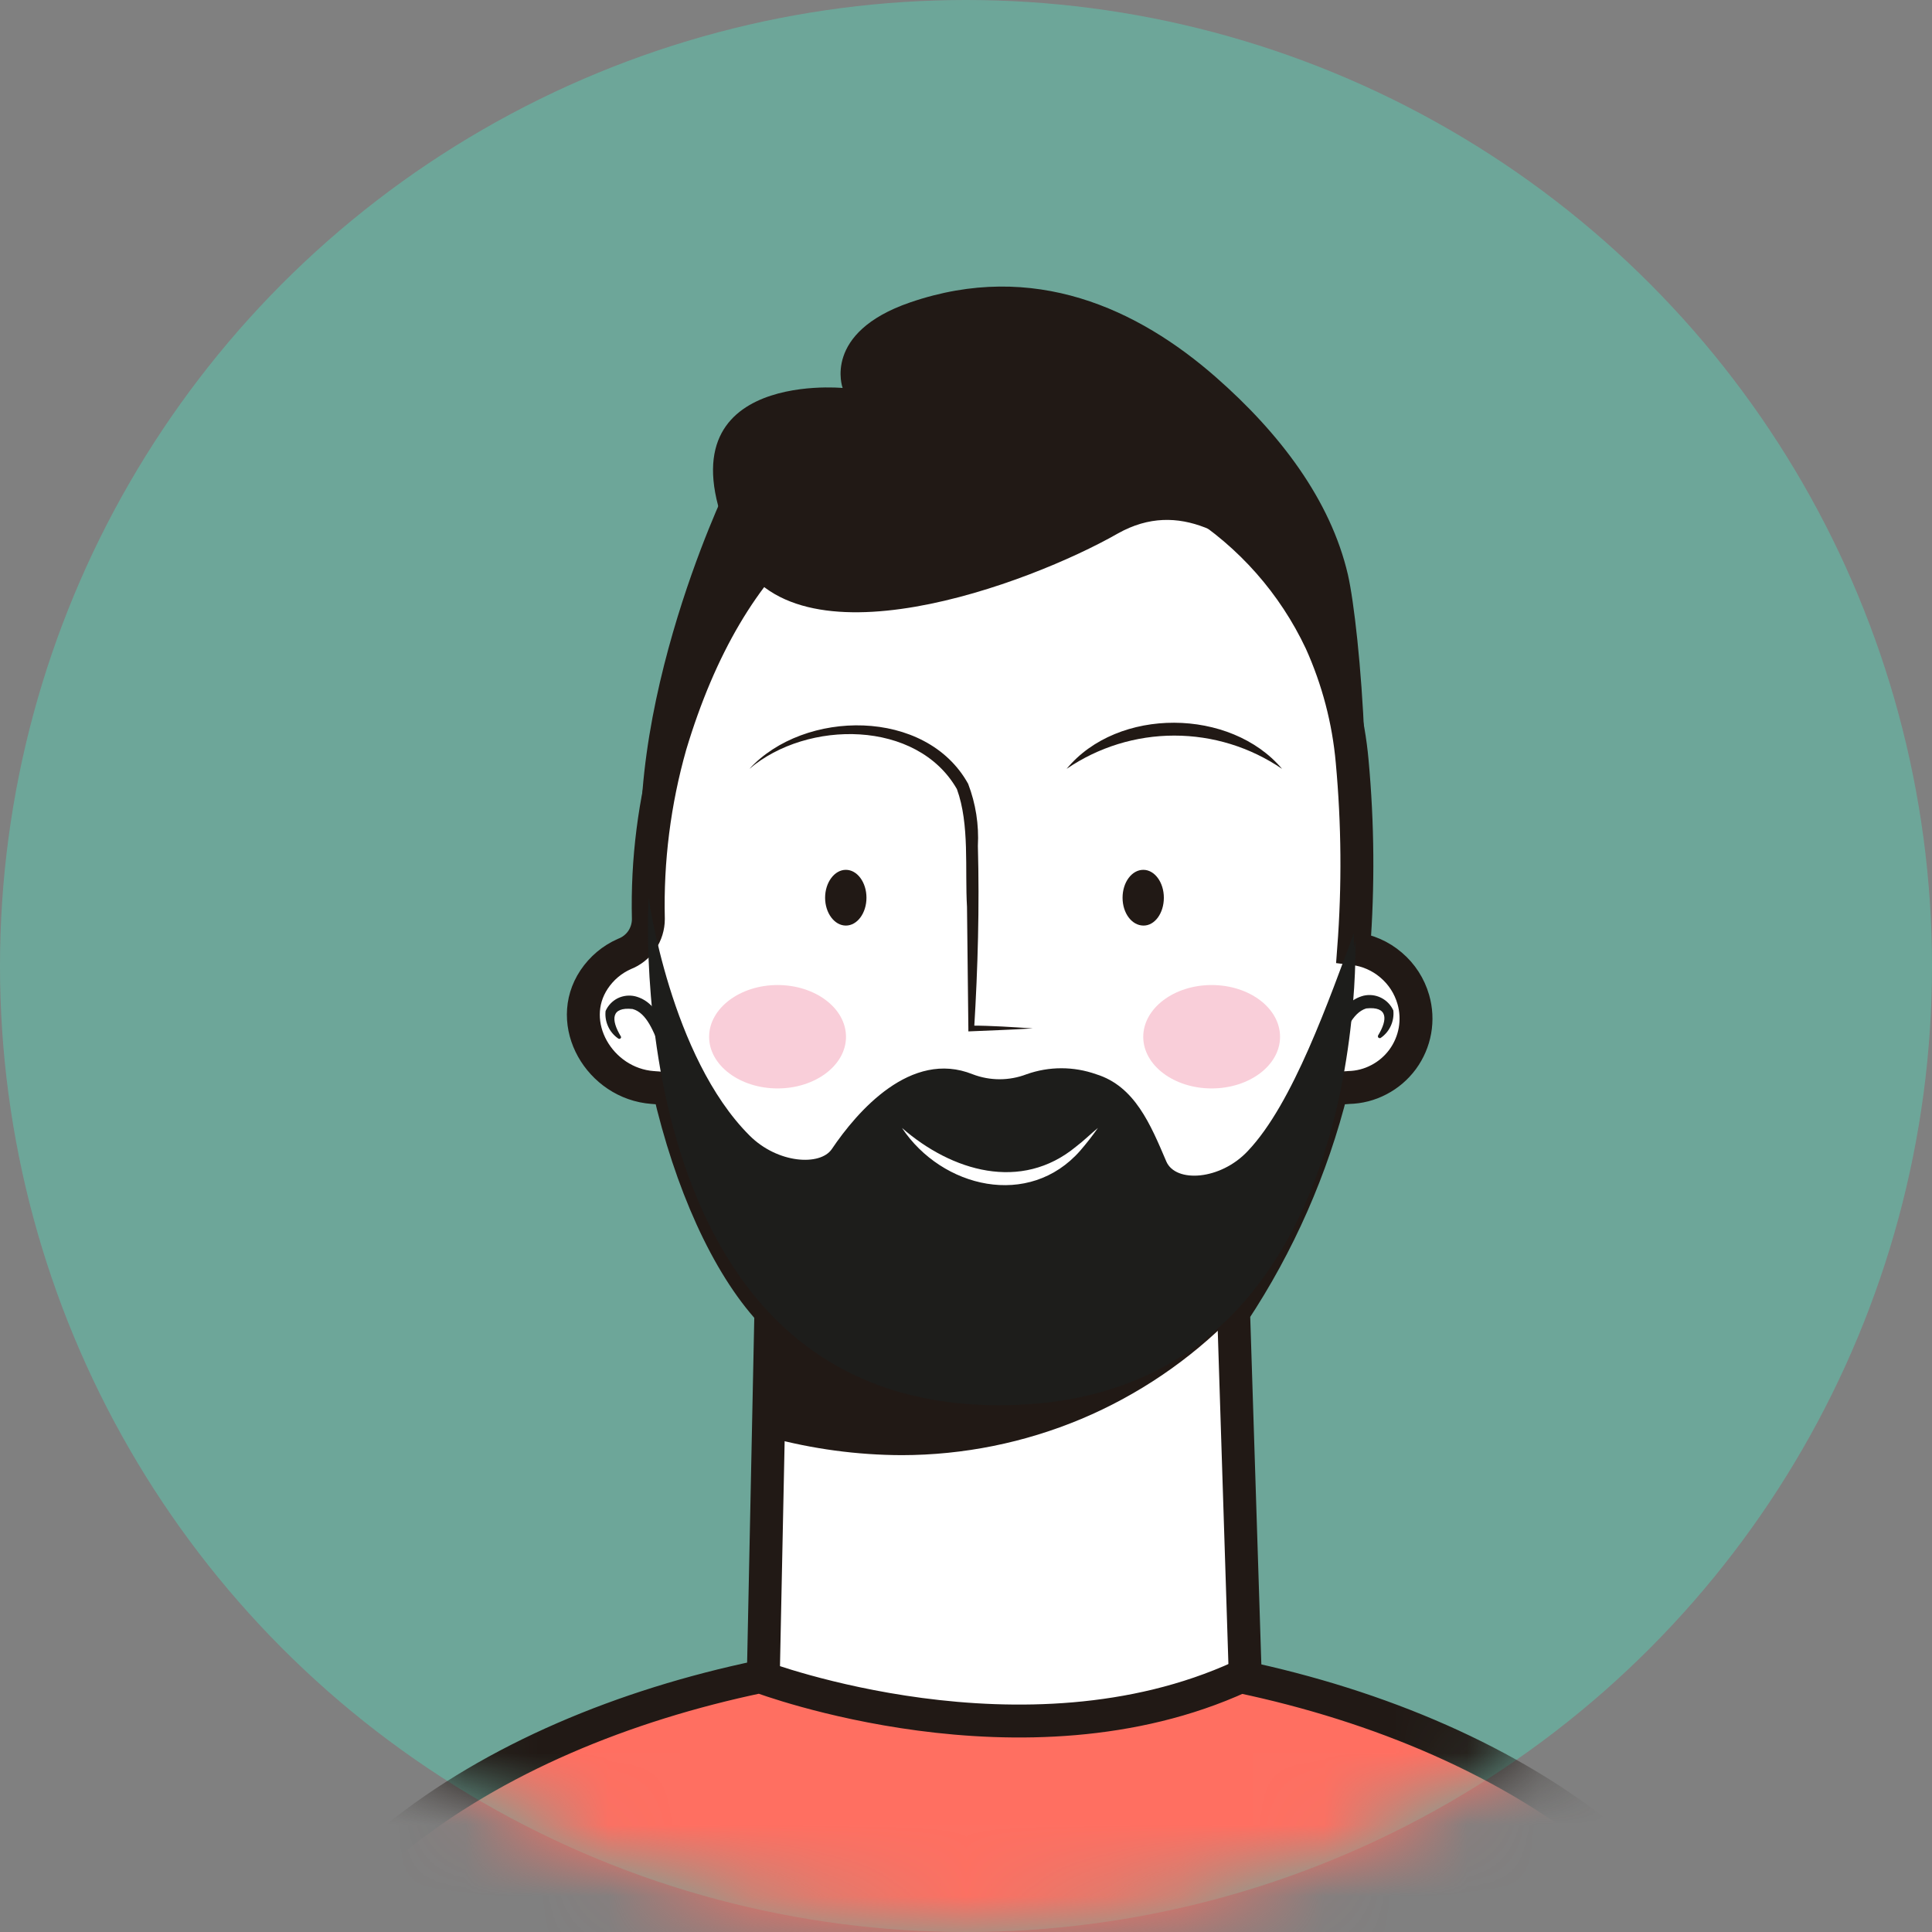 <svg width="27" height="27" viewBox="0 0 27 27" fill="none" xmlns="http://www.w3.org/2000/svg">
<rect x="0" y="0" width="27" height="27" fill="#808080" stroke="none"/>
<circle cx="13.5" cy="13.5" r="13.5" fill="#50E3C2" fill-opacity="0.39"/>
<mask id="mask0_207_2296" style="mask-type:alpha" maskUnits="userSpaceOnUse" x="0" y="0" width="27" height="27">
<circle cx="13.5" cy="13.5" r="13.5" fill="#432160"/>
</mask>
<g mask="url(#mask0_207_2296)">
<path d="M10.151 6.823C10.151 6.823 8.521 10.202 9.064 12.833L11.233 7.061L10.151 6.823Z" fill="#211915"/>
<path d="M19.751 13.967C19.697 13.78 19.59 13.613 19.441 13.487C19.293 13.36 19.111 13.28 18.918 13.257C18.984 12.386 18.977 11.512 18.897 10.643C18.846 10.064 18.697 9.498 18.458 8.968C18.077 8.159 17.474 7.475 16.719 6.997C15.963 6.518 15.087 6.265 14.193 6.266C11.82 6.266 10.195 7.662 9.369 10.414C9.145 11.204 9.041 12.023 9.061 12.844C9.061 12.949 9.029 13.053 8.97 13.14C8.91 13.227 8.825 13.294 8.726 13.332C8.554 13.408 8.408 13.531 8.303 13.688C7.89 14.307 8.379 15.143 9.121 15.198L9.348 15.216C9.649 16.523 10.158 17.665 10.773 18.331L10.605 26.432C12.479 28.564 15.651 28.713 17.501 26.5L17.24 18.339C17.872 17.384 18.337 16.328 18.614 15.216L18.847 15.198C18.995 15.195 19.139 15.158 19.27 15.089C19.401 15.021 19.514 14.924 19.602 14.805C19.689 14.686 19.748 14.549 19.774 14.404C19.8 14.258 19.792 14.109 19.751 13.967Z" fill="white" stroke="#211915" stroke-width="0.46" stroke-miterlimit="10" stroke-linecap="round"/>
<path d="M17.18 18.316C15.379 20.051 13.469 19.573 12.476 19.272C11.805 19.057 11.197 18.679 10.707 18.172V20.087H10.752C11.355 20.25 11.977 20.334 12.602 20.336C13.463 20.335 14.316 20.163 15.111 19.83C15.905 19.496 16.625 19.008 17.229 18.394L17.433 18.099C17.433 18.099 17.415 17.973 17.36 18.052C17.235 18.235 17.201 18.295 17.18 18.316Z" fill="#211915"/>
<path d="M9.221 14.623C9.135 14.432 9.043 14.155 8.84 14.101C8.537 14.069 8.537 14.252 8.675 14.482C8.691 14.503 8.662 14.529 8.641 14.514C8.579 14.472 8.53 14.414 8.499 14.346C8.468 14.278 8.455 14.204 8.463 14.129C8.497 14.052 8.557 13.989 8.632 13.951C8.708 13.914 8.794 13.904 8.876 13.923C8.951 13.942 9.02 13.979 9.077 14.03C9.135 14.08 9.18 14.144 9.208 14.216C9.245 14.271 9.36 14.738 9.221 14.623Z" fill="#1D1D1B"/>
<path d="M18.648 14.615C18.648 14.338 18.737 13.999 19.056 13.915C19.139 13.896 19.225 13.906 19.301 13.944C19.377 13.982 19.437 14.044 19.472 14.121C19.48 14.196 19.467 14.271 19.436 14.338C19.405 14.406 19.356 14.464 19.294 14.506C19.289 14.508 19.284 14.509 19.279 14.508C19.274 14.508 19.269 14.505 19.265 14.502C19.261 14.499 19.258 14.494 19.257 14.489C19.256 14.485 19.256 14.479 19.257 14.474C19.398 14.244 19.396 14.061 19.093 14.093C18.892 14.155 18.797 14.435 18.714 14.615C18.712 14.623 18.707 14.629 18.702 14.633C18.696 14.638 18.689 14.64 18.681 14.64C18.674 14.64 18.666 14.638 18.661 14.633C18.655 14.629 18.651 14.623 18.648 14.615Z" fill="#1D1D1B"/>
<path d="M16.863 18.601C17.073 18.434 17.25 18.23 17.386 17.999L17.224 18.394L16.863 18.601Z" fill="#211915"/>
<path d="M12.109 12.546C12.109 12.76 11.981 12.935 11.821 12.935C11.662 12.935 11.531 12.76 11.531 12.546C11.531 12.332 11.662 12.156 11.821 12.156C11.981 12.156 12.109 12.332 12.109 12.546Z" fill="#211915"/>
<path d="M16.265 12.546C16.265 12.763 16.137 12.938 15.978 12.935C15.818 12.933 15.688 12.763 15.688 12.546C15.688 12.329 15.818 12.156 15.978 12.156C16.137 12.156 16.265 12.332 16.265 12.546Z" fill="#211915"/>
<path d="M10.473 10.745C11.238 9.912 12.942 9.891 13.53 10.954C13.636 11.231 13.682 11.526 13.666 11.822C13.689 12.674 13.666 13.523 13.614 14.372L13.572 14.333C13.859 14.333 14.147 14.354 14.434 14.372C14.134 14.391 13.833 14.401 13.533 14.414V14.372L13.514 12.674C13.483 12.151 13.553 11.521 13.373 11.028C12.817 10.056 11.283 10.056 10.473 10.745Z" fill="#211915"/>
<path d="M17.917 10.745C17.473 10.442 16.949 10.28 16.411 10.28C15.874 10.28 15.35 10.442 14.906 10.745C15.62 9.878 17.198 9.893 17.917 10.745Z" fill="#211915"/>
<path d="M12.605 15.763C13.301 16.369 14.27 16.659 15.038 16.024C15.143 15.945 15.237 15.851 15.344 15.763C15.267 15.873 15.184 15.979 15.096 16.081C14.382 16.894 13.165 16.604 12.605 15.763Z" fill="#211915"/>
<path d="M11.823 14.49C11.823 14.887 11.394 15.211 10.867 15.211C10.339 15.211 9.91 14.887 9.91 14.49C9.91 14.093 10.339 13.766 10.867 13.766C11.394 13.766 11.823 14.09 11.823 14.49Z" fill="#F9CED9"/>
<path d="M17.889 14.49C17.889 14.887 17.461 15.211 16.933 15.211C16.405 15.211 15.977 14.887 15.977 14.49C15.977 14.093 16.405 13.766 16.933 13.766C17.461 13.766 17.889 14.09 17.889 14.49Z" fill="#F9CED9"/>
<path d="M9.065 12.546C9.065 12.546 9.37 14.767 10.476 15.87C10.868 16.262 11.463 16.298 11.625 16.058C11.978 15.535 12.728 14.665 13.593 15.013C13.835 15.106 14.104 15.106 14.346 15.013C14.661 14.901 15.005 14.901 15.32 15.013C15.859 15.18 16.078 15.713 16.3 16.233C16.431 16.534 17.055 16.494 17.437 16.087C18.072 15.42 18.571 13.975 18.94 12.99C18.94 12.99 19.264 19.635 13.975 19.638C8.605 19.654 9.065 12.546 9.065 12.546Z" fill="#1D1D1B"/>
<path d="M12.605 15.763C13.301 16.369 14.27 16.659 15.038 16.024C15.143 15.945 15.237 15.851 15.344 15.763C15.267 15.873 15.184 15.979 15.096 16.081C14.382 16.894 13.165 16.604 12.605 15.763Z" fill="white"/>
<path d="M18.921 13.257C19.258 11.736 19.007 8.77 18.837 8.03C18.594 6.985 17.883 6.052 16.992 5.271C15.908 4.32 14.45 3.632 12.72 4.226C11.489 4.649 11.776 5.422 11.776 5.422C11.776 5.422 9.053 5.161 10.284 7.717C11.092 9.394 14.392 8.158 15.623 7.455C16.491 6.969 17.235 7.505 17.917 8.098C18.942 9.005 18.921 13.257 18.921 13.257Z" fill="#211915"/>
<path d="M17.336 23.432C14.307 24.82 10.659 23.445 10.62 23.432C6.82 24.227 3.389 26.406 3 30.171V35.92H24.867L25 30.367C24.681 26.51 21.206 24.247 17.336 23.432Z" fill="#FF6F61"/>
<path d="M17.336 23.432C14.307 24.82 10.659 23.445 10.62 23.432C6.82 24.227 3.389 26.406 3 30.171V35.92H24.867L25 30.367C24.681 26.51 21.206 24.247 17.336 23.432Z" stroke="#211915" stroke-width="0.46" stroke-miterlimit="10" stroke-linecap="round"/>
</g>
</svg>
